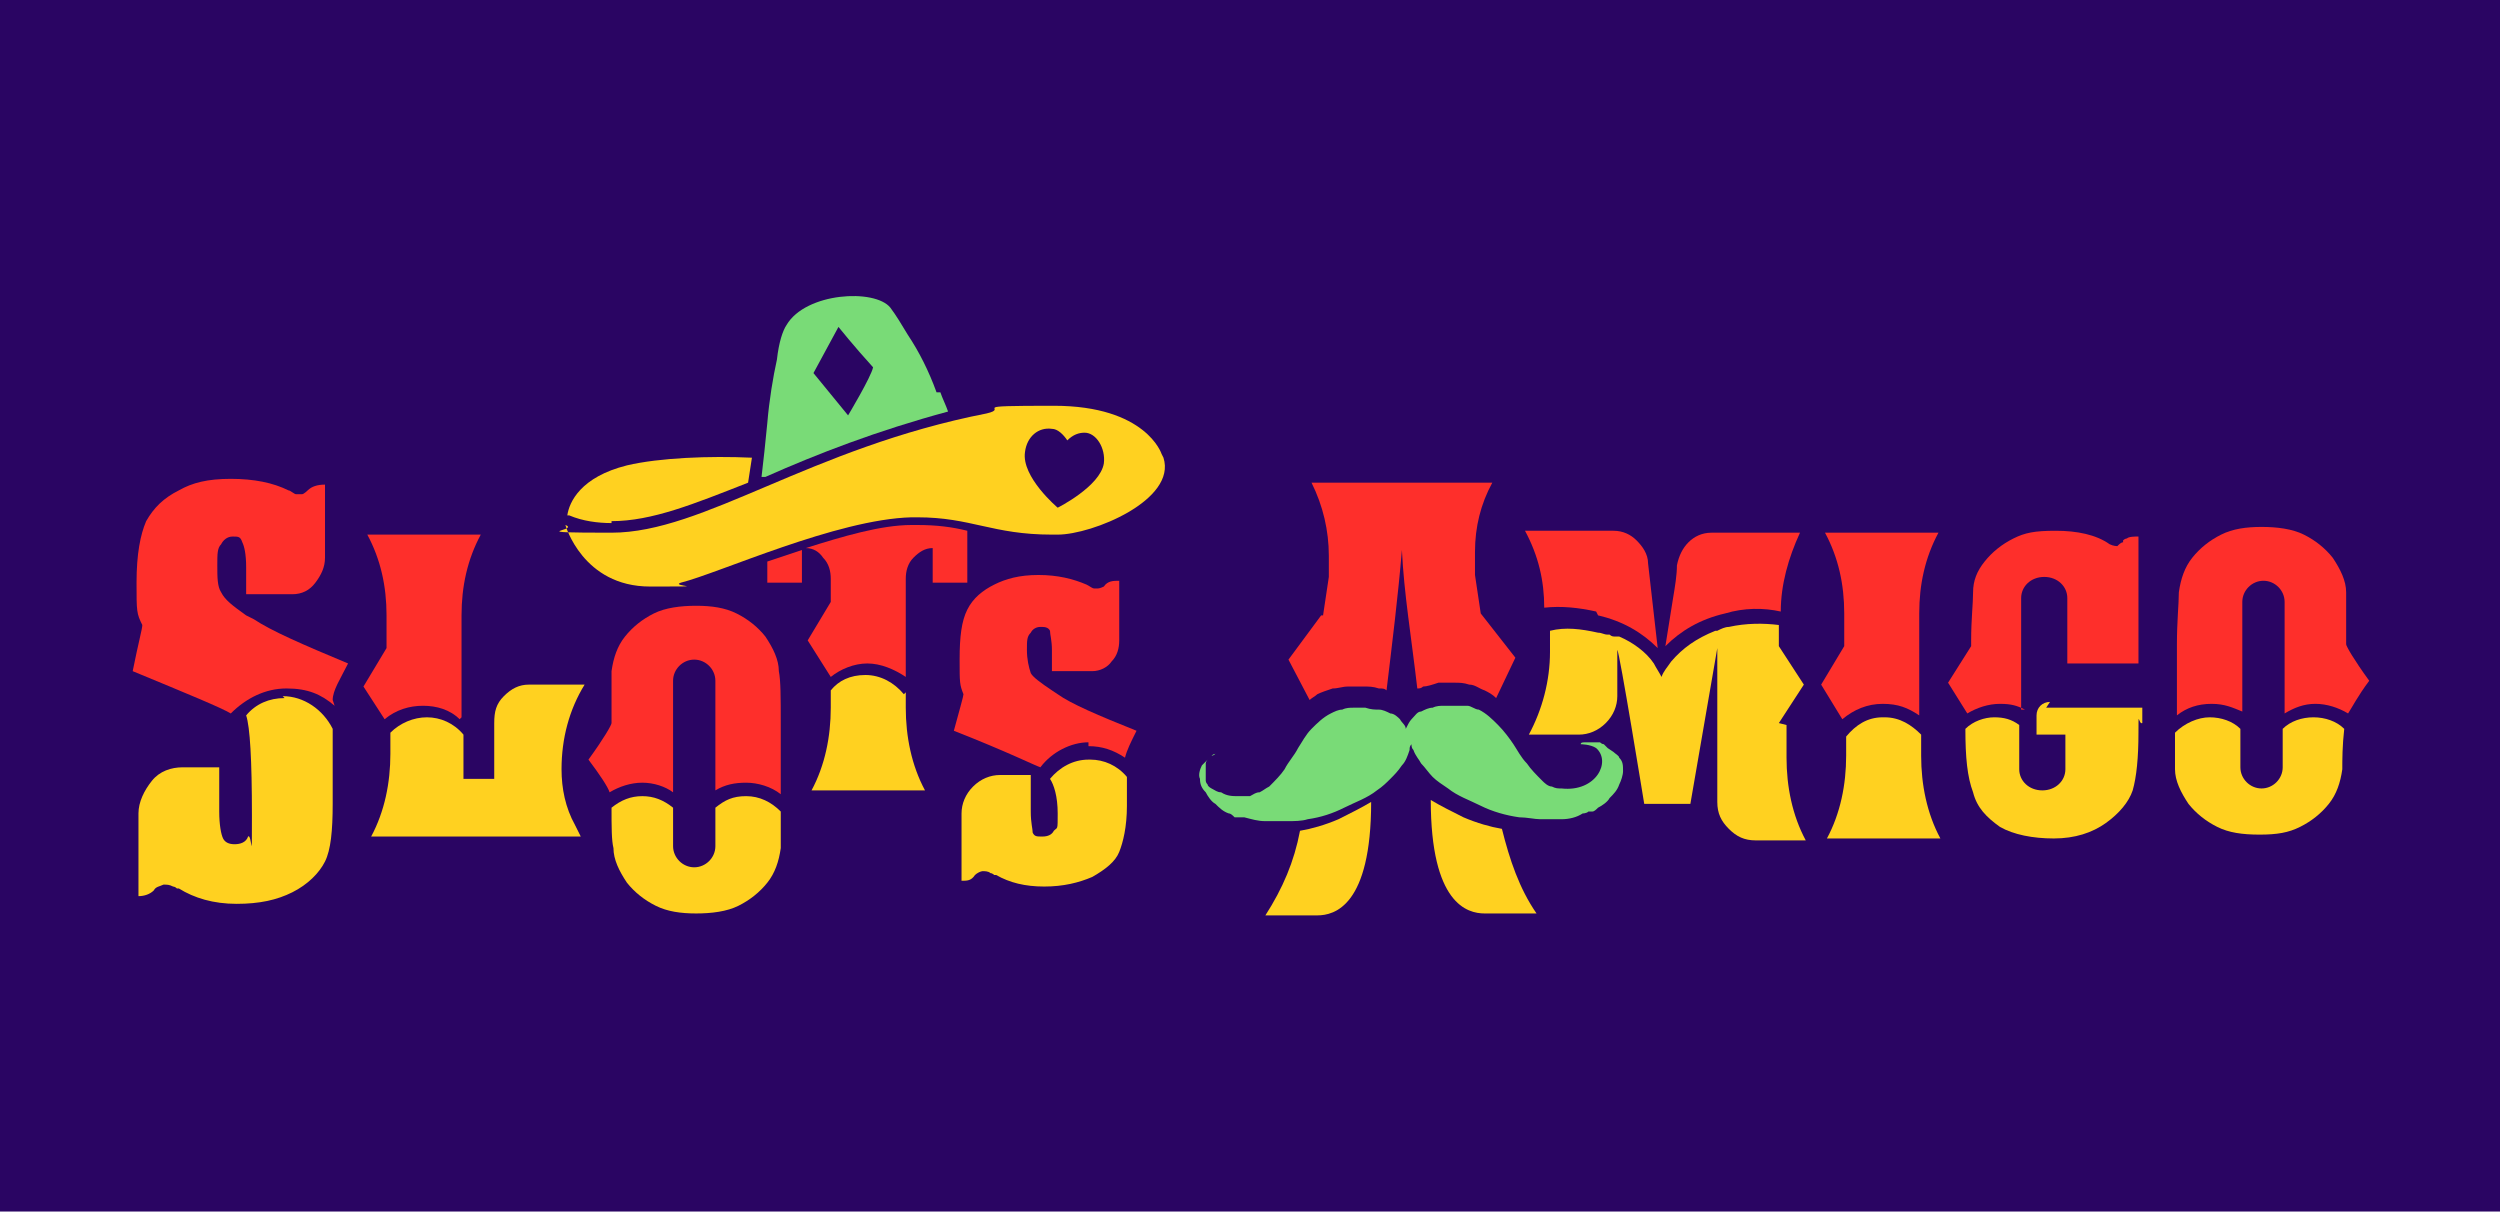<?xml version="1.0" encoding="UTF-8"?>
<svg xmlns="http://www.w3.org/2000/svg" version="1.1" viewBox="0 0 130 63">
  <defs>
    <style>
      .cls-1 {
        fill: #ffd120;
      }

      .cls-2 {
        fill: #2a0563;
      }

      .cls-3 {
        fill: #fe2f2b;
      }

      .cls-4 {
        fill: #79db77;
      }
    </style>
  </defs>
  <g>
    <g id="Capa_1">
      <g>
        <rect class="cls-2" width="130" height="63"></rect>
        <g>
          <g>
            <path class="cls-4" d="M83.6,38.9c0,0-.1-.1-.2-.2,0,0-.1,0-.2-.1,0,0-.2,0-.2,0,0,0-.2,0-.2,0,0,0-.3,0-.3,0-.2,0-.3,0-.3.1,0,0,0,0,0,0,0,0,.5,0,.8.2.8.7,0,2.3-1.8,2.1-.2,0-.3,0-.5-.1-.2,0-.4-.2-.5-.3-.3-.3-.6-.6-.8-.9,0,0,0,0,0,0-.3-.3-.5-.7-.7-1-.2-.3-.5-.7-.8-1-.3-.3-.6-.6-1-.8-.2,0-.4-.2-.6-.2-.2,0-.4,0-.6,0,0,0-.2,0-.2,0-.1,0-.3,0-.4,0-.2,0-.4,0-.6.1-.2,0-.4.1-.6.2-.2,0-.3.2-.5.4-.1.1-.2.3-.3.5,0,0,0,.1,0,.2,0,0,0-.1,0-.2,0-.2-.2-.3-.3-.5-.1-.1-.3-.3-.5-.3-.2-.1-.4-.2-.6-.2-.2,0-.4,0-.7-.1-.1,0-.3,0-.4,0,0,0-.2,0-.2,0-.2,0-.4,0-.6.1-.2,0-.4.1-.6.2-.4.2-.7.5-1,.8-.3.3-.5.7-.7,1-.2.4-.5.7-.7,1.1-.2.3-.5.6-.8.9-.2.1-.3.2-.5.3-.2,0-.3.1-.5.2-.2,0-.4,0-.6,0,0,0,0,0,0,0,0,0,0,0,0,0,0,0,0,0,0,0-.3,0-.6,0-.9-.2-.2,0-.3-.1-.5-.2,0,0-.2-.1-.2-.2,0,0,0,0,0,0,0,0,0,0,0,0,0,0,0,0,0,0,0,0,0,0,0,0,0,0-.1-.1-.1-.2,0,0,0-.2,0-.3,0,0,0-.2,0-.3,0,0,0-.2,0-.3,0,0,0-.1.1-.2,0,0,0,0,0,0,0,0,0,0,0,0,0,0,0,0,0,0,0,0,0,0,0,0,0,0,0,0,0,0,0,0,.1-.1.2-.2,0,0,0,0,0,0,0,0,0,0,0,0,0,0,0,0,0,0,0,0,0,0,0,0,0,0,0,0,0,0,0,0,.1,0,.2-.1,0,0,.2,0,.3,0,0,0,.2,0,.3,0,0,0,.2,0,.3,0,0,0,0,0,0,0,0,0,0,0,0,0,0,0,0,0,0,0,0,0,0,0,0,0,0,0,0,0,0,0,0,0,0,0,0,0,0,0-.1,0-.2,0,0,0-.2,0-.3,0,0,0-.2,0-.2,0,0,0-.2,0-.2,0,0,0-.1,0-.2.1,0,0-.1.1-.2.2-.1.1-.2.2-.3.3-.1.2-.2.5-.1.7,0,.3.1.5.3.7.1.2.3.5.5.6.2.2.4.4.7.5.1,0,.2.1.3.2,0,0,.1,0,.2,0,0,0,.2,0,.3,0,.4.1.7.2,1.1.2.4,0,.8,0,1.1,0,.4,0,.8,0,1.1-.1.7-.1,1.3-.3,1.9-.6.6-.3,1.2-.5,1.7-.9.3-.2.5-.4.7-.6.2-.2.4-.4.6-.7.2-.2.3-.5.4-.8,0-.1,0-.2.1-.3,0,.1,0,.2.1.3.1.3.3.5.4.7.2.2.4.5.6.7.2.2.5.4.8.6.5.4,1.1.6,1.7.9.6.3,1.3.5,2,.6.4,0,.8.1,1.1.1.4,0,.8,0,1.1,0,.4,0,.8-.1,1.1-.3,0,0,.2,0,.3-.1,0,0,.1,0,.2,0,.1,0,.2-.1.3-.2.2-.1.5-.3.6-.5.2-.2.4-.4.5-.7.1-.2.2-.5.2-.7,0-.3,0-.5-.2-.7,0-.1-.2-.2-.3-.3Z"></path>
            <path class="cls-3" d="M68.7,32l-1.7,2.3,1.1,2.1c.1-.1.3-.2.4-.3.2-.1.5-.2.8-.3.3,0,.5-.1.8-.1,0,0,.2,0,.3,0,.2,0,.3,0,.5,0,.3,0,.5,0,.8.1.2,0,.3,0,.4.1.3-2.5.6-4.9.8-7.3.1,2.2.5,4.6.8,7.2.1,0,.2,0,.3-.1.2,0,.5-.1.8-.2.2,0,.3,0,.5,0,0,0,.2,0,.3,0,.3,0,.5,0,.8.1.3,0,.5.2.8.3.2.1.4.2.6.4l1-2.1-1.8-2.3-.3-2c0-.4,0-.8,0-1.2,0-1.3.3-2.5.9-3.6h-9.4c.6,1.2.9,2.5.9,3.8s0,.7,0,1.1l-.3,2Z"></path>
            <path class="cls-3" d="M99.8,37.2v-5.3c0-1.5.3-2.9,1-4.2h-5.9c.7,1.3,1,2.7,1,4.2v1.7l-1.2,2,1.1,1.8c.6-.5,1.3-.8,2.1-.8s1.3.2,1.9.6Z"></path>
            <path class="cls-3" d="M105.1,36.9v-5.8c0-.6.5-1.1,1.2-1.1s1.2.5,1.2,1.1v3.4h3.5c0,0,.1,0,.2,0,0,0,0-.1,0-.2v-6.4c-.2,0-.5,0-.6.1,0,0-.1,0-.2.1h0c0,0,0,.1,0,.1-.1,0-.2.1-.3.2h0c0,0-.2,0-.4-.1h0c-.7-.5-1.7-.7-2.8-.7s-1.6.1-2.2.4c-.6.3-1.1.7-1.5,1.2-.4.5-.6,1-.6,1.6,0,.6-.1,1.4-.1,2.5v.3l-1.2,1.9,1,1.6c.5-.3,1.1-.5,1.7-.5s.9.1,1.3.3Z"></path>
            <path class="cls-3" d="M56.6,38.8c.7,0,1.3.2,1.9.6.1-.4.3-.8.6-1.4-2-.8-3.4-1.4-4.1-1.9l-.3-.2c-.6-.4-1-.7-1.1-.9-.1-.3-.2-.7-.2-1.2s0-.7.2-.9c.1-.2.3-.3.5-.3s.4,0,.5.2c0,.2.1.5.1,1v1.1h2.1c.4,0,.8-.2,1-.5.3-.3.4-.7.4-1.1h0s0-3.1,0-3.1c-.3,0-.6,0-.8.3,0,0-.2.1-.3.1h0c0,0-.2,0-.2,0-.1,0-.2-.1-.4-.2-.7-.3-1.5-.5-2.5-.5s-1.7.2-2.3.5c-.6.3-1.1.7-1.4,1.3-.3.6-.4,1.4-.4,2.6s0,1.3.2,1.8h0c0,.1-.2.8-.5,1.9,2.8,1.1,4.2,1.8,4.5,1.9,0,0,0,0,0,0,.6-.8,1.6-1.3,2.5-1.3Z"></path>
            <path class="cls-3" d="M17.3,36.4c0-.5.4-1.1.8-1.9-2.4-1-4-1.7-4.9-2.3l-.4-.2c-.7-.5-1.1-.8-1.3-1.2-.2-.3-.2-.8-.2-1.4s0-.9.2-1.1c.1-.2.3-.4.6-.4s.4,0,.5.3c.1.2.2.6.2,1.3v1.4h2.4c.5,0,.9-.2,1.2-.6.3-.4.5-.8.5-1.3h0s0-3.8,0-3.8c-.4,0-.7.1-.9.3,0,0-.2.2-.3.2h0c-.1,0-.2,0-.3,0-.1,0-.3-.2-.4-.2-.8-.4-1.8-.6-3-.6s-2,.2-2.7.6c-.8.4-1.3.9-1.7,1.6-.3.7-.5,1.7-.5,3.2s0,1.6.3,2.2h0c0,.2-.2.9-.5,2.4,2.9,1.2,4.6,1.9,5.1,2.2.8-.8,1.8-1.3,2.9-1.3s1.8.3,2.5.9Z"></path>
            <path class="cls-3" d="M39.8,33.1c-.4-.5-.9-.9-1.5-1.2-.6-.3-1.3-.4-2.1-.4s-1.6.1-2.2.4c-.6.3-1.1.7-1.5,1.2-.4.5-.6,1.1-.7,1.8,0,.6,0,1.5,0,2.7,0,.1-.4.8-1.2,1.9.6.8,1,1.4,1.1,1.7.5-.3,1.1-.5,1.7-.5s1.2.2,1.6.5v-5.8c0-.6.5-1.1,1.1-1.1h0c.6,0,1.1.5,1.1,1.1v5.7c.5-.3,1-.4,1.6-.4s1.3.2,1.8.6v-3.7c0-1.3,0-2.2-.1-2.7,0-.6-.3-1.2-.7-1.8Z"></path>
            <path class="cls-3" d="M24,37.3v-5.3c0-1.5.3-2.9,1-4.2h-5.9c.7,1.3,1,2.7,1,4.2v1.7l-1.2,2,1.1,1.7c.6-.5,1.3-.7,2-.7s1.4.2,1.9.7Z"></path>
            <path class="cls-3" d="M122,33.5c0-1.2,0-2.1,0-2.7,0-.6-.3-1.2-.7-1.8-.4-.5-.9-.9-1.5-1.2-.6-.3-1.4-.4-2.2-.4s-1.5.1-2.1.4c-.6.3-1.1.7-1.5,1.2-.4.5-.6,1.1-.7,1.8,0,.6-.1,1.5-.1,2.7v3.7c.5-.4,1.1-.6,1.8-.6s1.1.2,1.6.4v-5.7c0-.6.5-1.1,1.1-1.1s1.1.5,1.1,1.1v5.8c.5-.3,1-.5,1.6-.5s1.2.2,1.7.5c.2-.3.5-.9,1.1-1.7-.8-1.1-1.2-1.8-1.2-1.9Z"></path>
            <path class="cls-3" d="M83.1,32c1.3.3,2.3.9,3.1,1.7,0,0,0,0,0,0l-.5-4.4c0-.5-.3-.9-.6-1.2-.3-.3-.7-.5-1.2-.5h-4.6c.7,1.3,1,2.6,1,4,.9-.1,1.8,0,2.7.2Z"></path>
            <path class="cls-3" d="M92.6,31.8c0-1.4.4-2.8,1-4.1h-4.6c-.5,0-.9.2-1.2.5-.3.3-.5.7-.6,1.2,0,.5-.1,1.1-.2,1.7l-.4,2.5c.8-.8,1.8-1.4,3.1-1.7,1-.3,2-.3,2.9-.1Z"></path>
            <polygon points="83.2 36.8 83.2 36.8 83.2 36.8 83.2 36.8"></polygon>
            <polygon class="cls-1" points="62.3 40.5 62.3 40.5 62.3 40.5 62.3 40.5"></polygon>
            <path class="cls-1" d="M76.1,42.5c-.6-.3-1.2-.6-1.7-.9,0,5.4,1.9,5.9,2.8,5.9h2.7c-.9-1.3-1.4-2.8-1.8-4.4-.6-.1-1.3-.3-2-.6Z"></path>
            <path class="cls-1" d="M67.6,43.2c-.3,1.6-.9,3-1.8,4.4h2.7c.9,0,2.8-.5,2.8-5.9-.5.3-1.1.6-1.7.9-.7.3-1.4.5-2,.6Z"></path>
            <polygon class="cls-1" points="64 41.1 64 41.1 64 41.1 64 41.1"></polygon>
            <path class="cls-1" d="M97.9,37.3c-.8,0-1.4.4-1.9,1v1c0,1.5-.3,3-1,4.3h5.9c-.7-1.3-1-2.8-1-4.3v-1.1c-.5-.5-1.1-.9-1.9-.9Z"></path>
            <path class="cls-1" d="M106.6,36.5c-.4,0-.7.3-.7.7v1h1.5v.9c0,0,0,.1,0,.2v.7c0,.6-.5,1.1-1.2,1.1s-1.2-.5-1.2-1.1v-2.3c-.4-.3-.8-.4-1.3-.4s-1.1.2-1.5.6c0,1.5.1,2.5.4,3.3.2.8.7,1.3,1.4,1.8.7.4,1.7.6,2.8.6s2-.3,2.7-.8c.7-.5,1.2-1.1,1.4-1.7.2-.7.3-1.7.3-3s0-.4.2-.5c0,0,0,0,0,0h0s0,0,0,0c0,0,0,0,0,0v-.8h0,0s-5,0-5,0ZM107.5,39.1v-.2.2Z"></path>
            <path class="cls-1" d="M56.6,39.5c-.8,0-1.5.4-2,1,.2.3.4.9.4,1.8s0,.7-.2.9c-.1.2-.3.3-.6.3s-.4,0-.5-.2c0-.2-.1-.5-.1-1.1v-1.9h-1.6c-.5,0-1,.2-1.4.6-.4.4-.6.9-.6,1.4h0c0,.9,0,1.7,0,2.2,0,.7,0,1.2,0,1.3.3,0,.5,0,.7-.3.1-.1.3-.2.4-.2h0c.1,0,.3,0,.4.1,0,0,.1,0,.2.1h.1c.7.4,1.5.6,2.5.6s1.8-.2,2.5-.5c.7-.4,1.2-.8,1.4-1.3.2-.5.4-1.3.4-2.4s0-1.1,0-1.5c-.5-.6-1.2-.9-1.9-.9Z"></path>
            <path class="cls-1" d="M14.8,36.3c-.8,0-1.5.3-2,.9.2.6.3,2.3.3,5.2s0,.9-.2,1.1c-.1.3-.4.4-.7.4s-.5-.1-.6-.3-.2-.7-.2-1.4v-2.3h-1.9c-.6,0-1.2.2-1.6.7-.4.5-.7,1.1-.7,1.7h0c0,1.1,0,2,0,2.7,0,.9,0,1.4,0,1.6.3,0,.6-.1.8-.3.1-.2.3-.2.5-.3h0c.2,0,.3,0,.5.1,0,0,.1,0,.2.1h.1c.8.5,1.8.8,3,.8s2.1-.2,2.9-.6c.8-.4,1.4-1,1.7-1.6.3-.6.4-1.6.4-3s0-3,0-3.9c-.5-1-1.5-1.7-2.6-1.7Z"></path>
            <path class="cls-1" d="M37.2,42v2c0,.6-.5,1.1-1.1,1.1h0c-.6,0-1.1-.5-1.1-1.1v-2c-.5-.4-1-.6-1.6-.6s-1.1.2-1.6.6c0,1,0,1.7.1,2.1,0,.6.3,1.2.7,1.8.4.5.9.9,1.5,1.2.6.3,1.3.4,2.1.4s1.6-.1,2.2-.4c.6-.3,1.1-.7,1.5-1.2.4-.5.6-1.1.7-1.8,0-.4,0-1.1,0-1.9-.5-.5-1.1-.8-1.8-.8s-1.1.2-1.6.6Z"></path>
            <path class="cls-1" d="M30.4,35.6h-2.9c-.5,0-.9.2-1.3.6-.4.4-.5.8-.5,1.4v2.9h-1.6v-2.3c-.5-.6-1.2-.9-1.9-.9s-1.4.3-1.9.8v1.1c0,1.5-.3,3-1,4.3h10.9l-.3-.6c-.5-.9-.7-1.9-.7-2.9h0c0-1.6.4-3.1,1.2-4.4Z"></path>
            <path class="cls-1" d="M118.7,37.9v2c0,.6-.5,1.1-1.1,1.1s-1.1-.5-1.1-1.1v-2c-.4-.4-1-.6-1.6-.6s-1.3.3-1.8.8c0,.8,0,1.5,0,1.9,0,.6.3,1.2.7,1.8.4.5.9.9,1.5,1.2.6.3,1.3.4,2.2.4s1.5-.1,2.1-.4c.6-.3,1.1-.7,1.5-1.2.4-.5.6-1.1.7-1.8,0-.5,0-1.2.1-2.1-.4-.4-1-.6-1.6-.6s-1.2.2-1.6.6Z"></path>
            <path class="cls-1" d="M92.5,37.6l1.3-2-1.3-2v-1.1c-.8-.1-1.7-.1-2.6.1-.2,0-.4.1-.6.2,0,0,0,0-.1,0-1,.4-1.7.9-2.3,1.6-.2.3-.4.5-.5.8,0,0,0,0,0,0,0,0,0,0,0,0-.1-.2-.3-.5-.4-.7-.4-.6-1.1-1.1-1.8-1.4,0,0-.1,0-.2,0,0,0,0,0,0,0h0s0,0,0,0h0c-.1,0-.2,0-.3-.1,0,0,0,0-.1,0-.2,0-.3-.1-.5-.1-.9-.2-1.7-.3-2.5-.1v1.1c0,1.5-.4,3-1.1,4.3h2.6c.5,0,1-.2,1.4-.6.4-.4.6-.9.6-1.4v-2.4c.1,0,1.4,8,1.4,8h2.4l1.4-8.1v8c0,.6.2,1,.6,1.4.4.4.8.6,1.4.6h2.6c-.7-1.3-1-2.8-1-4.3v-1.7ZM83.2,36.8s0,0,0,0c0,0,0,0,0,0h0Z"></path>
            <g>
              <path class="cls-3" d="M47.7,27.3c-.1,0-.2,0-.3,0-1.6,0-3.6.6-5.5,1.2.4,0,.7.2.9.5.3.3.4.7.4,1.1v1.2l-1.2,2,1.2,1.9c.5-.4,1.2-.7,1.9-.7s1.4.3,2,.7v-5.1c0-.4.1-.8.4-1.1.3-.3.6-.5,1-.5v1.8h1.8v-2.7c-.8-.2-1.6-.3-2.6-.3Z"></path>
              <path class="cls-3" d="M39.9,29.2v1.1s1.8,0,1.8,0v-1.7c-.6.2-1.2.4-1.8.6Z"></path>
            </g>
            <path class="cls-1" d="M47,36.1c-.5-.6-1.2-1-2-1s-1.4.3-1.8.8v.9c0,1.5-.3,3-1,4.3h5.9c-.7-1.3-1-2.8-1-4.3v-.8Z"></path>
            <g>
              <path class="cls-1" d="M31.8,27.1c2.1,0,4.3-.9,7.1-2l.2-1.3c-2.2-.1-4.8,0-6.5.4-2.4.6-3,1.9-3.1,2.6h.1c.7.3,1.5.4,2.2.4Z"></path>
              <path class="cls-4" d="M48.7,20.4c-.4-1.1-.9-2.1-1.5-3-.3-.5-.6-1-.9-1.4-.8-1-4.4-.8-5.4.9-.2.3-.4.9-.5,1.8-.2.9-.4,2.1-.5,3.3-.1,1-.2,2-.3,2.8,0,0,.1,0,.2,0,2.7-1.2,5.8-2.4,9.5-3.4-.1-.3-.3-.7-.4-1Z"></path>
              <path class="cls-1" d="M60.4,23.6s-.8-2.5-5.6-2.5-2.2.1-3.5.4c-9.2,1.8-14.7,6.2-19.5,6.2s-1.6-.1-2.4-.4c0,0,.9,3.2,4.4,3.2s1,0,1.6-.2c2-.5,8.1-3.3,12-3.4.1,0,.2,0,.3,0,2.8,0,3.9.9,7,.9s.2,0,.3,0c1.8,0,6.2-1.8,5.5-4Z"></path>
            </g>
          </g>
          <path class="cls-2" d="M44.1,21.6l-1.8-2.2,1.3-2.4s.8,1,1.8,2.1c-.1.5-1.3,2.5-1.3,2.5Z"></path>
          <path class="cls-2" d="M57.4,24.1c-.2,1.2-2.4,2.3-2.4,2.3,0,0-1.9-1.6-1.7-2.9.1-.8.7-1.3,1.4-1.2.3,0,.6.3.8.6.3-.3.6-.4.9-.4.6,0,1.1.8,1,1.6Z"></path>
        </g>
      </g>
    </g>
  </g>
</svg>
